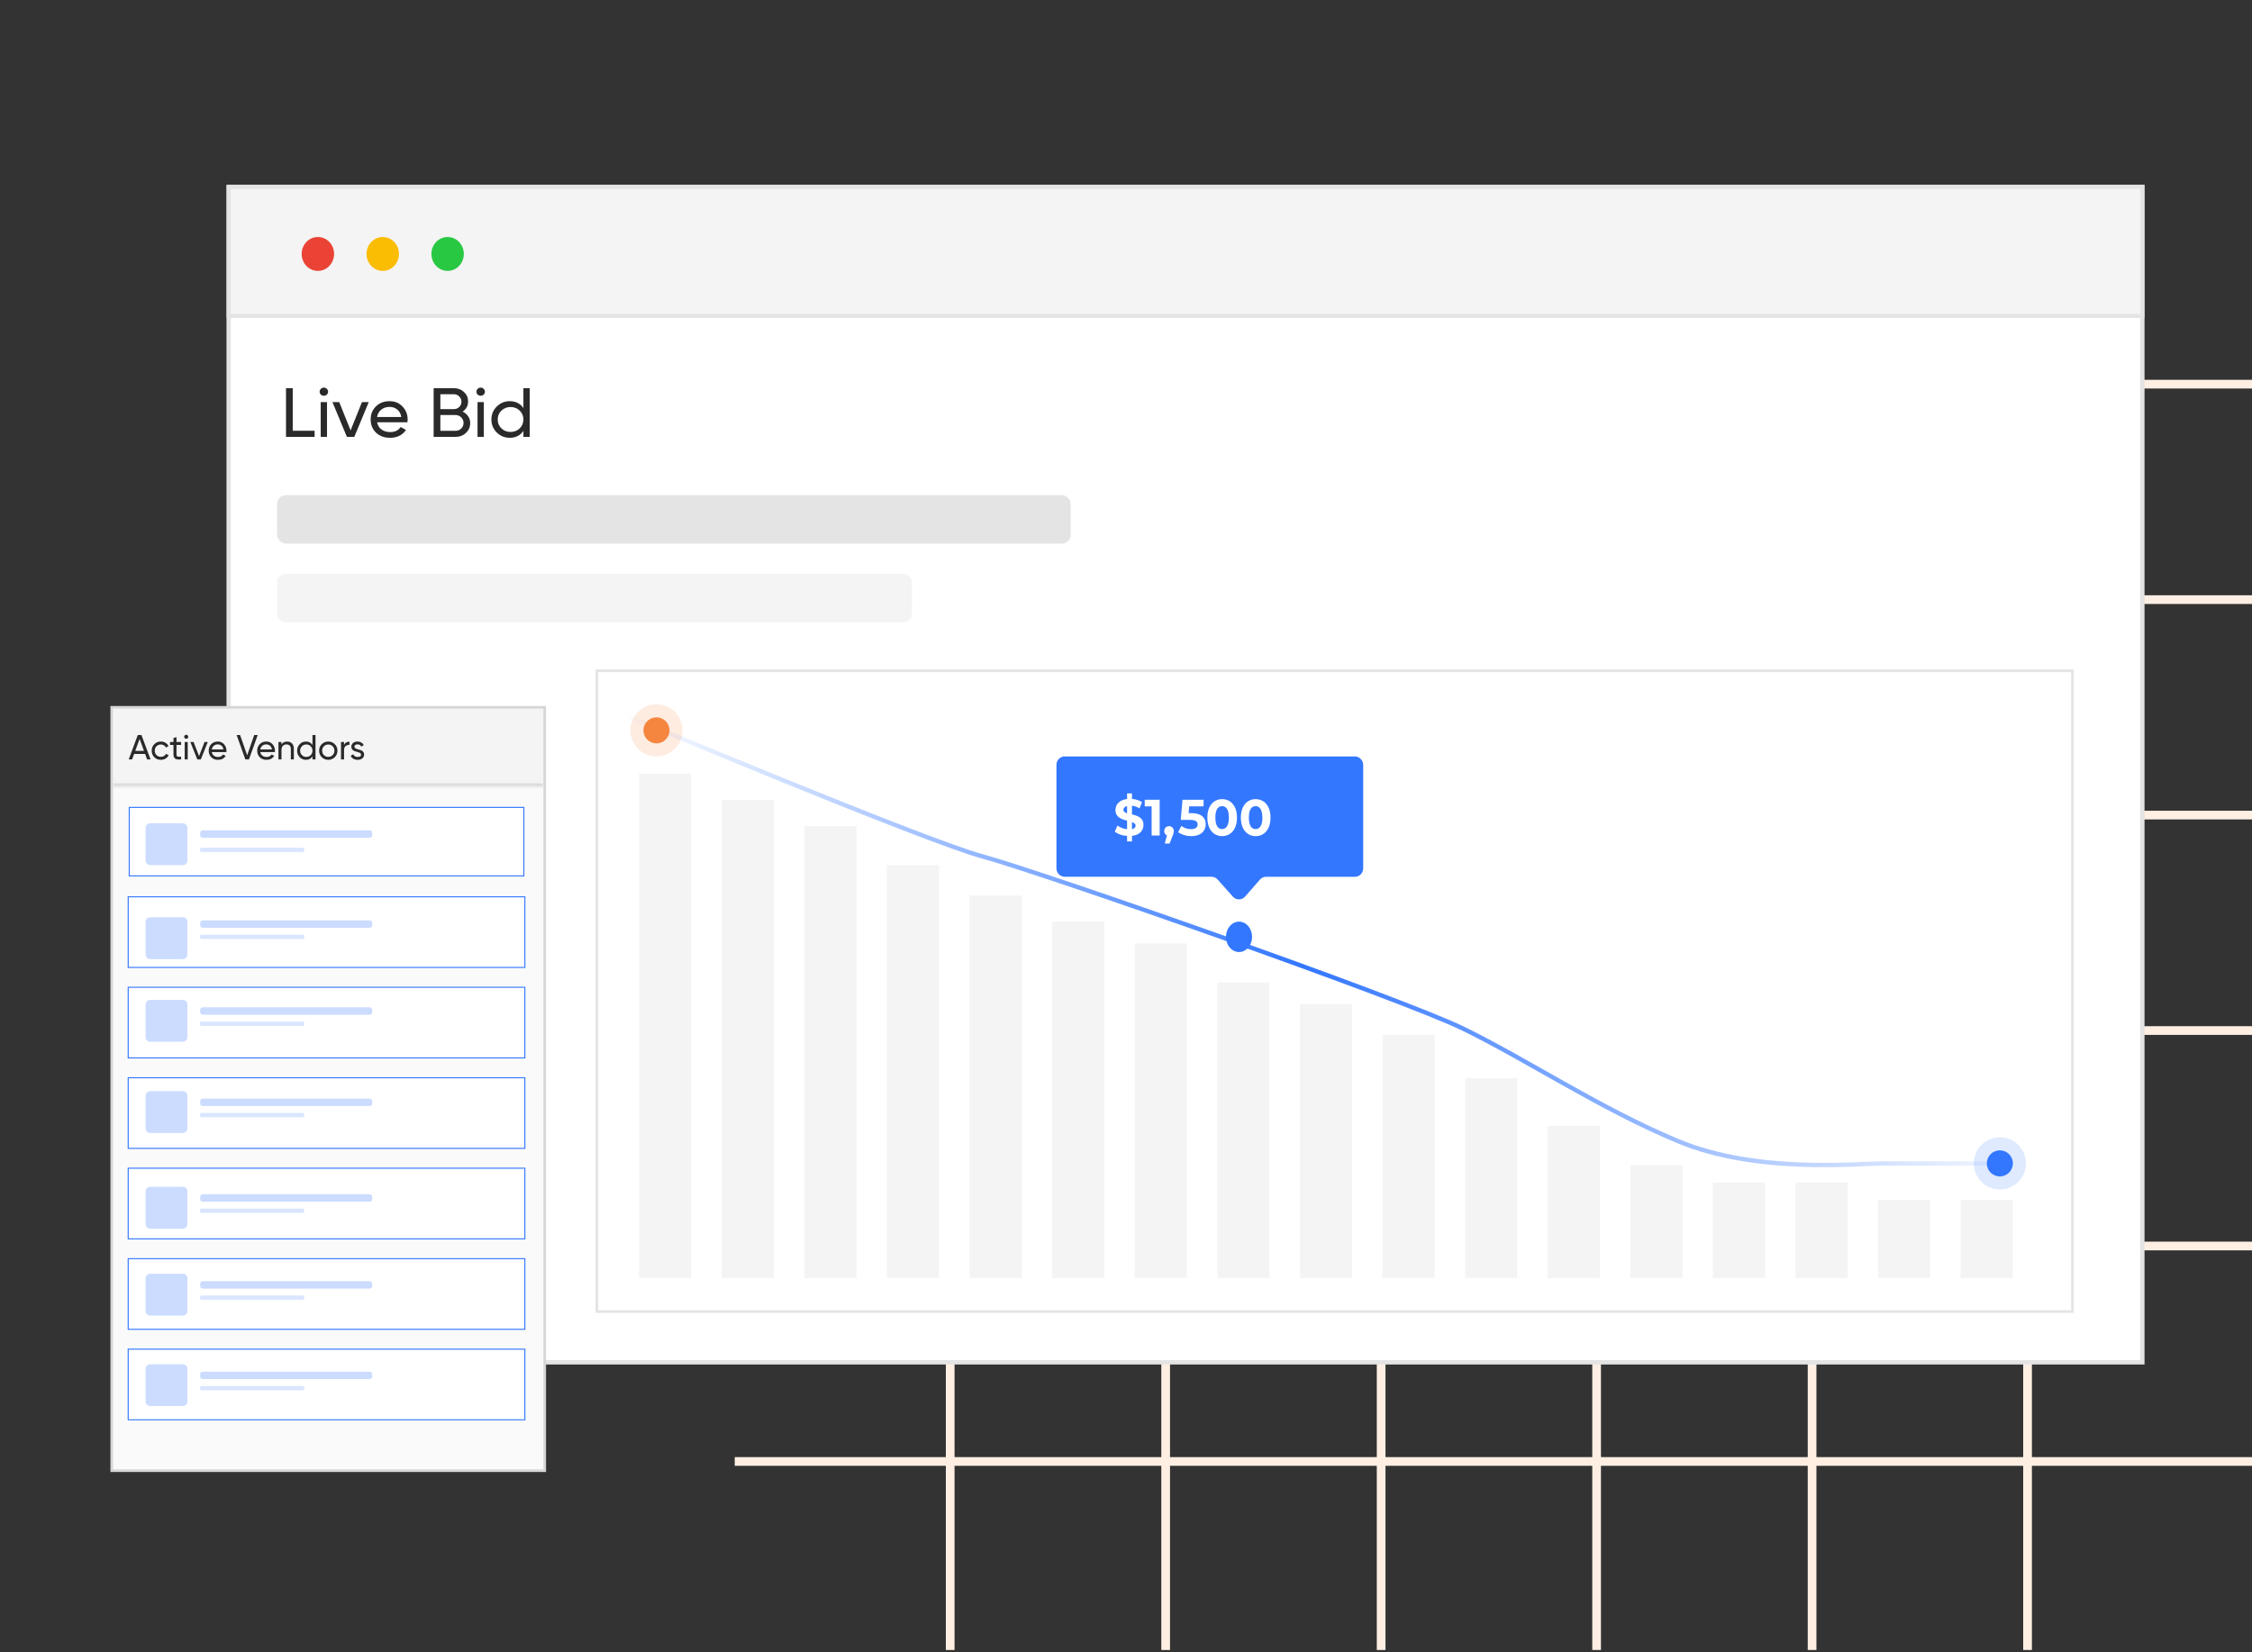 <svg width="518" height="380" viewBox="0 0 518 380" fill="none" xmlns="http://www.w3.org/2000/svg">
<rect x="0" y="0" width="518" height="380" fill="#333333" stroke="none"/>
<path d="M218.562 45V379.544" stroke="#FFEFE3" stroke-width="2"/>
<path d="M518 88.367L169 88.367" stroke="#FFEFE3" stroke-width="2"/>
<path d="M268.124 45V379.544" stroke="#FFEFE3" stroke-width="2"/>
<path d="M518 137.929L169 137.929" stroke="#FFEFE3" stroke-width="2"/>
<path d="M317.686 45V379.544" stroke="#FFEFE3" stroke-width="2"/>
<path d="M518 187.491L169 187.491" stroke="#FFEFE3" stroke-width="2"/>
<path d="M367.249 45V379.544" stroke="#FFEFE3" stroke-width="2"/>
<path d="M518 237.053L169 237.053" stroke="#FFEFE3" stroke-width="2"/>
<path d="M416.811 45V379.544" stroke="#FFEFE3" stroke-width="2"/>
<path d="M518 286.615L169 286.615" stroke="#FFEFE3" stroke-width="2"/>
<path d="M466.373 45V379.544" stroke="#FFEFE3" stroke-width="2"/>
<path d="M518 336.177L169 336.177" stroke="#FFEFE3" stroke-width="2"/>
<rect x="52.599" y="43" width="440.179" height="270.372" fill="white" stroke="#E4E4E4"/>
<rect x="137.3" y="154.3" width="339.4" height="147.4" fill="white"/>
<path d="M159 178H147V294H159V178Z" fill="#F4F4F4"/>
<path d="M178 184H166V294H178V184Z" fill="#F4F4F4"/>
<path d="M197 190H185V294H197V190Z" fill="#F4F4F4"/>
<path d="M216 199H204V294H216V199Z" fill="#F4F4F4"/>
<path d="M235 206H223V294H235V206Z" fill="#F4F4F4"/>
<path d="M254 212H242V294H254V212Z" fill="#F4F4F4"/>
<path d="M273 217H261V294H273V217Z" fill="#F4F4F4"/>
<path d="M292 226H280V294H292V226Z" fill="#F4F4F4"/>
<path d="M311 231H299V294H311V231Z" fill="#F4F4F4"/>
<path d="M330 238H318V294H330V238Z" fill="#F4F4F4"/>
<path d="M349 248H337V294H349V248Z" fill="#F4F4F4"/>
<path d="M368 259H356V294H368V259Z" fill="#F4F4F4"/>
<path d="M387 268H375V294H387V268Z" fill="#F4F4F4"/>
<path d="M406 272H394V294H406V272Z" fill="#F4F4F4"/>
<path d="M425 272H413V294H425V272Z" fill="#F4F4F4"/>
<path d="M444 276H432V294H444V276Z" fill="#F4F4F4"/>
<path d="M463 276H451V294H463V276Z" fill="#F4F4F4"/>
<path d="M462 267.635C446.824 267.635 439.238 267.635 432.989 267.635C426.739 267.635 404 270 386 262.5C368 255 351.291 243.816 336.645 236.658C322 229.5 239 200.5 226 197C213 193.5 145 165 145 165" stroke="url(#paint0_linear_1048_13246)" stroke-linecap="round"/>
<circle cx="460" cy="267.607" r="6" fill="#3377FF" fill-opacity="0.16"/>
<circle cx="460" cy="267.607" r="3" fill="#3377FF"/>
<circle cx="151" cy="168" r="6" fill="#F5863F" fill-opacity="0.16"/>
<circle cx="151" cy="168" r="3" fill="#F5863F"/>
<path d="M288 215.5C288 216.192 287.824 216.869 287.494 217.445C287.165 218.02 286.696 218.469 286.148 218.734C285.6 218.998 284.997 219.068 284.415 218.933C283.833 218.798 283.298 218.464 282.879 217.975C282.459 217.485 282.173 216.862 282.058 216.183C281.942 215.504 282.001 214.8 282.228 214.161C282.455 213.521 282.84 212.974 283.333 212.59C283.827 212.205 284.407 212 285 212C285.796 212 286.559 212.369 287.121 213.025C287.684 213.682 288 214.572 288 215.5V215.5Z" fill="#3377FF"/>
<path d="M311.667 174H244.892C244.39 174 243.909 174.206 243.554 174.573C243.199 174.94 243 175.438 243 175.957V199.714C242.998 199.971 243.046 200.227 243.141 200.465C243.235 200.703 243.374 200.92 243.55 201.102C243.726 201.284 243.936 201.428 244.166 201.526C244.396 201.623 244.643 201.673 244.892 201.671H278.675C278.939 201.671 279.199 201.727 279.44 201.838C279.68 201.948 279.896 202.109 280.073 202.311C281.136 203.526 282.546 205.1 283.585 206.251C283.763 206.45 283.979 206.609 284.219 206.718C284.46 206.827 284.719 206.883 284.982 206.883C285.244 206.883 285.504 206.827 285.744 206.718C285.985 206.609 286.201 206.45 286.379 206.251L289.817 202.324C289.994 202.122 290.209 201.96 290.45 201.85C290.691 201.74 290.951 201.683 291.214 201.684H311.667C312.169 201.684 312.65 201.478 313.005 201.111C313.36 200.744 313.559 200.246 313.559 199.727V175.957C313.556 175.439 313.356 174.943 313.002 174.577C312.647 174.211 312.168 174.003 311.667 174Z" fill="#3377FF"/>
<path d="M260.375 192.279V193.558H259.249V192.279C258.238 192.245 257.256 191.917 256.417 191.332L257.036 189.899C257.692 190.372 258.454 190.663 259.249 190.744V188.773C258.013 188.454 256.578 188.019 256.578 186.343C256.578 185.063 257.444 184.027 259.249 183.784V182.505H260.375V183.784C261.191 183.822 261.985 184.068 262.687 184.501L262.118 185.946C261.584 185.619 260.99 185.41 260.375 185.332V187.328C261.611 187.635 263.021 188.07 263.021 189.72C263.021 190.999 262.205 192.061 260.375 192.279ZM259.249 187.085V185.422C258.643 185.562 258.408 185.895 258.408 186.292C258.408 186.688 258.742 186.918 259.249 187.085ZM261.203 189.912C261.203 189.503 260.869 189.285 260.375 189.106V190.731C260.968 190.603 261.203 190.296 261.203 189.886V189.912Z" fill="white"/>
<path d="M266.743 183.963V192.189H264.9V185.486H263.305V183.963H266.743Z" fill="white"/>
<path d="M277.34 189.605C277.34 191.063 276.301 192.33 274.026 192.33C272.954 192.346 271.902 192.039 270.996 191.447L271.726 189.988C272.385 190.478 273.177 190.738 273.989 190.73C274.904 190.73 275.473 190.334 275.473 189.656C275.473 188.978 275.064 188.594 273.618 188.594H271.59L271.998 183.963H276.845V185.485H273.531L273.407 187.046H274.063C276.4 187.046 277.34 188.146 277.34 189.605Z" fill="white"/>
<path d="M269.995 191.168C269.978 191.579 269.872 191.981 269.686 192.345L269.031 194.034H267.919L268.413 192.166C268.223 192.086 268.061 191.948 267.95 191.769C267.84 191.59 267.785 191.38 267.795 191.168C267.792 191.017 267.818 190.867 267.873 190.727C267.928 190.587 268.01 190.46 268.115 190.355C268.219 190.249 268.343 190.167 268.48 190.113C268.616 190.059 268.762 190.035 268.908 190.042C269.052 190.037 269.196 190.062 269.33 190.117C269.464 190.172 269.586 190.254 269.688 190.36C269.79 190.466 269.87 190.592 269.923 190.731C269.976 190.87 270.001 191.019 269.995 191.168Z" fill="white"/>
<path d="M277.714 188.071C277.714 185.359 279.161 183.824 281.115 183.824C283.069 183.824 284.528 185.359 284.528 188.071C284.528 190.783 283.081 192.331 281.115 192.331C279.149 192.331 277.714 190.783 277.714 188.071ZM282.661 188.071C282.661 186.203 282.03 185.436 281.102 185.436C280.175 185.436 279.557 186.203 279.557 188.071C279.557 189.939 280.2 190.719 281.102 190.719C282.005 190.719 282.673 189.888 282.673 188.071H282.661Z" fill="white"/>
<path d="M285.416 188.071C285.416 185.359 286.875 183.824 288.829 183.824C290.783 183.824 292.242 185.359 292.242 188.071C292.242 190.783 290.795 192.331 288.829 192.331C286.863 192.331 285.416 190.783 285.416 188.071ZM290.363 188.071C290.363 186.203 289.72 185.436 288.804 185.436C287.889 185.436 287.259 186.203 287.259 188.071C287.259 189.939 287.889 190.719 288.804 190.719C289.72 190.719 290.387 189.888 290.387 188.071H290.363Z" fill="white"/>
<rect x="137.3" y="154.3" width="339.4" height="147.4" stroke="#E4E4E4" stroke-width="0.6"/>
<rect x="25.699" y="162.699" width="99.601" height="175.601" fill="#FAFAFA"/>
<mask id="path-46-inside-1_1048_13246" fill="white">
<path d="M26 163H125V180.793H26V163Z"/>
</mask>
<path d="M26 163H125V180.793H26V163Z" fill="#F4F4F4"/>
<path d="M33.831 174.677L33.376 173.421H30.855L30.399 174.677H29.608L31.695 169.077H32.535L34.623 174.677H33.831ZM31.111 172.725H33.12L32.111 169.965L31.111 172.725Z" fill="#2A2A2A"/>
<path d="M36.998 174.781C36.396 174.781 35.894 174.581 35.494 174.181C35.094 173.775 34.894 173.274 34.894 172.677C34.894 172.079 35.094 171.581 35.494 171.181C35.894 170.775 36.396 170.573 36.998 170.573C37.393 170.573 37.748 170.669 38.062 170.861C38.377 171.047 38.612 171.301 38.766 171.621L38.182 171.957C38.081 171.743 37.924 171.573 37.71 171.445C37.502 171.317 37.265 171.253 36.998 171.253C36.598 171.253 36.262 171.389 35.99 171.661C35.724 171.933 35.59 172.271 35.59 172.677C35.59 173.077 35.724 173.413 35.99 173.685C36.262 173.957 36.598 174.093 36.998 174.093C37.265 174.093 37.505 174.031 37.718 173.909C37.932 173.781 38.094 173.61 38.206 173.397L38.798 173.741C38.628 174.055 38.382 174.309 38.062 174.501C37.742 174.687 37.388 174.781 36.998 174.781Z" fill="#2A2A2A"/>
<path d="M41.661 171.349H40.597V173.517C40.597 173.714 40.635 173.855 40.709 173.941C40.789 174.021 40.91 174.063 41.069 174.069C41.23 174.069 41.427 174.063 41.661 174.053V174.677C41.053 174.757 40.608 174.709 40.325 174.533C40.043 174.351 39.901 174.013 39.901 173.517V171.349H39.109V170.677H39.901V169.765L40.597 169.557V170.677H41.661V171.349Z" fill="#2A2A2A"/>
<path d="M42.837 169.949C42.704 169.949 42.592 169.903 42.502 169.813C42.411 169.722 42.365 169.613 42.365 169.485C42.365 169.357 42.411 169.247 42.502 169.157C42.592 169.061 42.704 169.013 42.837 169.013C42.965 169.013 43.075 169.061 43.166 169.157C43.256 169.247 43.301 169.357 43.301 169.485C43.301 169.613 43.256 169.722 43.166 169.813C43.075 169.903 42.965 169.949 42.837 169.949ZM42.486 174.677V170.677H43.181V174.677H42.486Z" fill="#2A2A2A"/>
<path d="M47.043 170.677H47.795L46.195 174.677H45.379L43.779 170.677H44.531L45.787 173.933L47.043 170.677Z" fill="#2A2A2A"/>
<path d="M48.716 172.997C48.785 173.354 48.948 173.631 49.204 173.829C49.465 174.026 49.785 174.125 50.164 174.125C50.692 174.125 51.076 173.93 51.316 173.541L51.908 173.877C51.518 174.479 50.932 174.781 50.148 174.781C49.513 174.781 48.996 174.583 48.596 174.189C48.201 173.789 48.004 173.285 48.004 172.677C48.004 172.074 48.198 171.573 48.588 171.173C48.977 170.773 49.481 170.573 50.1 170.573C50.686 170.573 51.164 170.781 51.532 171.197C51.905 171.607 52.092 172.103 52.092 172.685C52.092 172.786 52.084 172.89 52.068 172.997H48.716ZM50.1 171.229C49.726 171.229 49.417 171.335 49.172 171.549C48.926 171.757 48.774 172.037 48.716 172.389H51.388C51.329 172.01 51.18 171.722 50.94 171.525C50.7 171.327 50.42 171.229 50.1 171.229Z" fill="#2A2A2A"/>
<path d="M56.428 174.677L54.428 169.077H55.228L56.852 173.749L58.468 169.077H59.276L57.268 174.677H56.428Z" fill="#2A2A2A"/>
<path d="M59.872 172.997C59.941 173.354 60.104 173.631 60.36 173.829C60.621 174.026 60.941 174.125 61.32 174.125C61.848 174.125 62.232 173.93 62.472 173.541L63.064 173.877C62.675 174.479 62.088 174.781 61.304 174.781C60.669 174.781 60.152 174.583 59.752 174.189C59.357 173.789 59.16 173.285 59.16 172.677C59.16 172.074 59.355 171.573 59.744 171.173C60.133 170.773 60.637 170.573 61.256 170.573C61.843 170.573 62.32 170.781 62.688 171.197C63.061 171.607 63.248 172.103 63.248 172.685C63.248 172.786 63.24 172.89 63.224 172.997H59.872ZM61.256 171.229C60.883 171.229 60.573 171.335 60.328 171.549C60.083 171.757 59.931 172.037 59.872 172.389H62.544C62.485 172.01 62.336 171.722 62.096 171.525C61.856 171.327 61.576 171.229 61.256 171.229Z" fill="#2A2A2A"/>
<path d="M66.04 170.573C66.509 170.573 66.885 170.722 67.168 171.021C67.451 171.314 67.592 171.714 67.592 172.221V174.677H66.896V172.261C66.896 171.935 66.808 171.685 66.632 171.509C66.456 171.327 66.213 171.237 65.904 171.237C65.557 171.237 65.277 171.346 65.064 171.565C64.851 171.778 64.744 172.109 64.744 172.557V174.677H64.048V170.677H64.744V171.253C65.027 170.799 65.459 170.573 66.04 170.573Z" fill="#2A2A2A"/>
<path d="M71.876 169.077H72.572V174.677H71.876V173.989C71.529 174.517 71.025 174.781 70.364 174.781C69.804 174.781 69.326 174.578 68.932 174.173C68.537 173.762 68.34 173.263 68.34 172.677C68.34 172.09 68.537 171.594 68.932 171.189C69.326 170.778 69.804 170.573 70.364 170.573C71.025 170.573 71.529 170.837 71.876 171.365V169.077ZM70.452 174.109C70.857 174.109 71.196 173.973 71.468 173.701C71.74 173.423 71.876 173.082 71.876 172.677C71.876 172.271 71.74 171.933 71.468 171.661C71.196 171.383 70.857 171.245 70.452 171.245C70.052 171.245 69.716 171.383 69.444 171.661C69.172 171.933 69.036 172.271 69.036 172.677C69.036 173.082 69.172 173.423 69.444 173.701C69.716 173.973 70.052 174.109 70.452 174.109Z" fill="#2A2A2A"/>
<path d="M77.002 174.173C76.591 174.578 76.093 174.781 75.506 174.781C74.919 174.781 74.421 174.578 74.01 174.173C73.605 173.767 73.402 173.269 73.402 172.677C73.402 172.085 73.605 171.586 74.01 171.181C74.421 170.775 74.919 170.573 75.506 170.573C76.093 170.573 76.591 170.775 77.002 171.181C77.413 171.586 77.618 172.085 77.618 172.677C77.618 173.269 77.413 173.767 77.002 174.173ZM75.506 174.101C75.906 174.101 76.242 173.965 76.514 173.693C76.786 173.421 76.922 173.082 76.922 172.677C76.922 172.271 76.786 171.933 76.514 171.661C76.242 171.389 75.906 171.253 75.506 171.253C75.112 171.253 74.778 171.389 74.506 171.661C74.234 171.933 74.098 172.271 74.098 172.677C74.098 173.082 74.234 173.421 74.506 173.693C74.778 173.965 75.112 174.101 75.506 174.101Z" fill="#2A2A2A"/>
<path d="M79.135 171.349C79.364 170.853 79.78 170.605 80.383 170.605V171.333C80.041 171.317 79.748 171.407 79.503 171.605C79.257 171.802 79.135 172.119 79.135 172.557V174.677H78.439V170.677H79.135V171.349Z" fill="#2A2A2A"/>
<path d="M81.515 171.757C81.515 171.911 81.593 172.037 81.747 172.133C81.902 172.223 82.089 172.298 82.307 172.357C82.526 172.41 82.745 172.474 82.963 172.549C83.182 172.618 83.369 172.741 83.523 172.917C83.678 173.087 83.755 173.309 83.755 173.581C83.755 173.943 83.614 174.234 83.331 174.453C83.054 174.671 82.697 174.781 82.259 174.781C81.87 174.781 81.537 174.695 81.259 174.525C80.982 174.354 80.785 174.127 80.667 173.845L81.267 173.501C81.331 173.693 81.451 173.845 81.627 173.957C81.803 174.069 82.014 174.125 82.259 174.125C82.489 174.125 82.678 174.082 82.827 173.997C82.977 173.906 83.051 173.767 83.051 173.581C83.051 173.426 82.974 173.303 82.819 173.213C82.665 173.117 82.478 173.042 82.259 172.989C82.041 172.93 81.822 172.863 81.603 172.789C81.385 172.714 81.198 172.591 81.043 172.421C80.889 172.25 80.811 172.031 80.811 171.765C80.811 171.418 80.945 171.133 81.211 170.909C81.483 170.685 81.822 170.573 82.227 170.573C82.553 170.573 82.841 170.647 83.091 170.797C83.347 170.941 83.539 171.143 83.667 171.405L83.083 171.733C82.939 171.391 82.654 171.221 82.227 171.221C82.03 171.221 81.862 171.269 81.723 171.365C81.585 171.455 81.515 171.586 81.515 171.757Z" fill="#2A2A2A"/>
<path d="M125 180.192H26V181.395H125V180.192Z" fill="#D6D6D6" mask="url(#path-46-inside-1_1048_13246)"/>
<rect x="29.728" y="185.724" width="90.76" height="15.759" fill="white"/>
<path d="M84.81 192.709H46.852C46.044 192.709 46.044 192.338 46.044 191.854C46.044 191.399 46.044 191 46.852 191H84.81C85.618 191 85.618 191.37 85.618 191.854C85.618 192.31 85.618 192.709 84.81 192.709Z" fill="#CBDCFF"/>
<path d="M69.51 196H46.49C46 196 46 195.783 46 195.5C46 195.233 46 195 46.49 195H69.51C70 195 70 195.217 70 195.5C70 195.767 70 196 69.51 196Z" fill="#DAE6FF"/>
<path d="M42.047 199H34.545C33.941 199 33.487 198.499 33.487 197.948V190.432C33.487 189.831 33.991 189.38 34.545 189.38H42.047C42.651 189.38 43.104 189.881 43.104 190.432V197.948C43.154 198.499 42.651 199 42.047 199Z" fill="#CBDCFF"/>
<rect x="29.728" y="185.724" width="90.76" height="15.759" stroke="#3377FF" stroke-width="0.241"/>
<rect x="29.488" y="206.293" width="91.24" height="16.24" fill="white"/>
<path d="M84.81 211.708H46.852C46.044 211.708 46.044 212.079 46.044 212.563C46.044 213.019 46.044 213.417 46.852 213.417H84.81C85.618 213.417 85.618 213.047 85.618 212.563C85.618 212.107 85.618 211.708 84.81 211.708Z" fill="#CBDCFF"/>
<path d="M69.51 215H46.49C46 215 46 215.216 46 215.5C46 215.766 46 216 46.49 216H69.51C70 216 70 215.783 70 215.5C70 215.233 70 215 69.51 215Z" fill="#DAE6FF"/>
<path d="M42.047 211H34.545C33.941 211 33.487 211.501 33.487 212.052V219.568C33.487 220.169 33.991 220.62 34.545 220.62H42.047C42.651 220.62 43.104 220.119 43.104 219.568V212.052C43.154 211.501 42.651 211 42.047 211Z" fill="#CBDCFF"/>
<rect x="29.488" y="206.293" width="91.24" height="16.24" stroke="#3377FF" stroke-width="0.24"/>
<rect x="29.488" y="227.104" width="91.24" height="16.24" fill="white"/>
<path d="M84.81 231.709H46.852C46.044 231.709 46.044 232.079 46.044 232.563C46.044 233.019 46.044 233.418 46.852 233.418H84.81C85.618 233.418 85.618 233.048 85.618 232.563C85.618 232.108 85.618 231.709 84.81 231.709Z" fill="#CBDCFF"/>
<path d="M69.51 235H46.49C46 235 46 235.217 46 235.5C46 235.767 46 236 46.49 236H69.51C70 236 70 235.783 70 235.5C70 235.233 70 235 69.51 235Z" fill="#DAE6FF"/>
<path d="M42.047 230H34.545C33.941 230 33.487 230.501 33.487 231.052V238.568C33.487 239.169 33.991 239.62 34.545 239.62H42.047C42.651 239.62 43.104 239.119 43.104 238.568V231.052C43.154 230.501 42.651 230 42.047 230Z" fill="#CBDCFF"/>
<rect x="29.488" y="227.104" width="91.24" height="16.24" stroke="#3377FF" stroke-width="0.24"/>
<rect x="29.488" y="247.914" width="91.24" height="16.24" fill="white"/>
<path d="M84.81 252.709H46.852C46.044 252.709 46.044 253.079 46.044 253.563C46.044 254.019 46.044 254.418 46.852 254.418H84.81C85.618 254.418 85.618 254.047 85.618 253.563C85.618 253.107 85.618 252.709 84.81 252.709Z" fill="#CBDCFF"/>
<path d="M69.51 256H46.49C46 256 46 256.217 46 256.5C46 256.767 46 257 46.49 257H69.51C70 257 70 256.783 70 256.5C70 256.233 70 256 69.51 256Z" fill="#DAE6FF"/>
<path d="M42.047 251H34.545C33.941 251 33.487 251.501 33.487 252.052V259.568C33.487 260.169 33.991 260.62 34.545 260.62H42.047C42.651 260.62 43.104 260.119 43.104 259.568V252.052C43.154 251.501 42.651 251 42.047 251Z" fill="#CBDCFF"/>
<rect x="29.488" y="247.914" width="91.24" height="16.24" stroke="#3377FF" stroke-width="0.24"/>
<rect x="29.488" y="268.724" width="91.24" height="16.24" fill="white"/>
<path d="M84.81 274.709H46.852C46.044 274.709 46.044 275.079 46.044 275.563C46.044 276.019 46.044 276.418 46.852 276.418H84.81C85.618 276.418 85.618 276.047 85.618 275.563C85.618 275.107 85.618 274.709 84.81 274.709Z" fill="#CBDCFF"/>
<path d="M69.51 278H46.49C46 278 46 278.217 46 278.5C46 278.767 46 279 46.49 279H69.51C70 279 70 278.783 70 278.5C70 278.233 70 278 69.51 278Z" fill="#DAE6FF"/>
<path d="M42.047 273H34.545C33.941 273 33.487 273.501 33.487 274.052V281.568C33.487 282.169 33.991 282.62 34.545 282.62H42.047C42.651 282.62 43.104 282.119 43.104 281.568V274.052C43.154 273.501 42.651 273 42.047 273Z" fill="#CBDCFF"/>
<rect x="29.488" y="268.724" width="91.24" height="16.24" stroke="#3377FF" stroke-width="0.24"/>
<rect x="29.488" y="289.534" width="91.24" height="16.24" fill="white"/>
<path d="M84.81 294.708H46.852C46.044 294.708 46.044 295.079 46.044 295.563C46.044 296.019 46.044 296.417 46.852 296.417H84.81C85.618 296.417 85.618 296.047 85.618 295.563C85.618 295.107 85.618 294.708 84.81 294.708Z" fill="#CBDCFF"/>
<path d="M69.51 298H46.49C46 298 46 298.216 46 298.5C46 298.766 46 299 46.49 299H69.51C70 299 70 298.783 70 298.5C70 298.233 70 298 69.51 298Z" fill="#DAE6FF"/>
<path d="M42.047 293H34.545C33.941 293 33.487 293.501 33.487 294.052V301.568C33.487 302.169 33.991 302.62 34.545 302.62H42.047C42.651 302.62 43.104 302.119 43.104 301.568V294.052C43.154 293.501 42.651 293 42.047 293Z" fill="#CBDCFF"/>
<rect x="29.488" y="289.534" width="91.24" height="16.24" stroke="#3377FF" stroke-width="0.24"/>
<rect x="29.488" y="310.344" width="91.24" height="16.24" fill="white"/>
<path d="M84.81 315.519H46.852C46.044 315.519 46.044 315.889 46.044 316.373C46.044 316.829 46.044 317.228 46.852 317.228H84.81C85.618 317.228 85.618 316.858 85.618 316.373C85.618 315.918 85.618 315.519 84.81 315.519Z" fill="#CBDCFF"/>
<path d="M69.51 318.81H46.49C46 318.81 46 319.027 46 319.31C46 319.577 46 319.81 46.49 319.81H69.51C70 319.81 70 319.593 70 319.31C70 319.043 70 318.81 69.51 318.81Z" fill="#DAE6FF"/>
<path d="M42.047 313.81H34.545C33.941 313.81 33.487 314.311 33.487 314.862V322.378C33.487 322.979 33.991 323.43 34.545 323.43H42.047C42.651 323.43 43.104 322.929 43.104 322.378V314.862C43.154 314.311 42.651 313.81 42.047 313.81Z" fill="#CBDCFF"/>
<rect x="29.488" y="310.344" width="91.24" height="16.24" stroke="#3377FF" stroke-width="0.24"/>
<rect x="25.699" y="162.699" width="99.601" height="175.601" stroke="#D6D6D6" stroke-width="0.601"/>
<path d="M63.746 134.008C63.746 132.903 64.642 132.008 65.746 132.008H207.773C208.878 132.008 209.773 132.903 209.773 134.008V141.157C209.773 142.262 208.878 143.157 207.773 143.157H65.746C64.642 143.157 63.746 142.262 63.746 141.157V134.008Z" fill="#F4F4F4"/>
<rect x="63.747" y="113.89" width="182.534" height="11.149" rx="2" fill="#E4E4E4"/>
<path d="M67.337 99.085H72.366V100.493H65.788V89.289H67.337V99.085Z" fill="#2A2A2A"/>
<path d="M74.502 91.034C74.225 91.034 73.992 90.943 73.803 90.762C73.614 90.58 73.52 90.362 73.52 90.106C73.52 89.849 73.614 89.631 73.803 89.449C73.992 89.257 74.225 89.161 74.502 89.161C74.769 89.161 74.996 89.257 75.185 89.449C75.374 89.631 75.468 89.849 75.468 90.106C75.468 90.362 75.374 90.58 75.185 90.762C74.996 90.943 74.769 91.034 74.502 91.034ZM73.769 100.493V92.49H75.218V100.493H73.769Z" fill="#2A2A2A"/>
<path d="M83.257 92.49H84.822L81.492 100.493H79.793L76.463 92.49H78.028L80.642 99.005L83.257 92.49Z" fill="#2A2A2A"/>
<path d="M86.738 97.132C86.882 97.847 87.221 98.402 87.754 98.797C88.298 99.192 88.964 99.389 89.752 99.389C90.851 99.389 91.65 98.999 92.15 98.221L93.382 98.893C92.572 100.099 91.351 100.701 89.719 100.701C88.398 100.701 87.321 100.307 86.488 99.517C85.667 98.717 85.256 97.708 85.256 96.492C85.256 95.286 85.661 94.283 86.472 93.483C87.282 92.682 88.331 92.282 89.619 92.282C90.84 92.282 91.834 92.698 92.6 93.531C93.377 94.352 93.765 95.345 93.765 96.508C93.765 96.711 93.749 96.919 93.715 97.132H86.738ZM89.619 93.595C88.842 93.595 88.198 93.808 87.687 94.235C87.177 94.651 86.86 95.211 86.738 95.916H92.3C92.178 95.158 91.867 94.582 91.367 94.187C90.868 93.792 90.285 93.595 89.619 93.595Z" fill="#2A2A2A"/>
<path d="M106.405 94.683C106.938 94.929 107.359 95.281 107.67 95.74C107.992 96.198 108.153 96.727 108.153 97.324C108.153 98.221 107.826 98.973 107.171 99.581C106.516 100.189 105.716 100.493 104.773 100.493H99.744V89.289H104.406C105.317 89.289 106.088 89.583 106.721 90.169C107.354 90.756 107.67 91.482 107.67 92.346C107.67 93.339 107.248 94.118 106.405 94.683ZM104.406 90.682H101.292V94.107H104.406C104.895 94.107 105.306 93.942 105.639 93.611C105.972 93.28 106.138 92.874 106.138 92.394C106.138 91.925 105.966 91.525 105.622 91.194C105.289 90.852 104.884 90.682 104.406 90.682ZM104.773 99.101C105.295 99.101 105.733 98.925 106.088 98.573C106.444 98.221 106.621 97.788 106.621 97.276C106.621 96.775 106.438 96.348 106.072 95.996C105.716 95.644 105.283 95.468 104.773 95.468H101.292V99.101H104.773Z" fill="#2A2A2A"/>
<path d="M110.572 91.034C110.294 91.034 110.061 90.943 109.872 90.762C109.684 90.58 109.589 90.362 109.589 90.106C109.589 89.849 109.684 89.631 109.872 89.449C110.061 89.257 110.294 89.161 110.572 89.161C110.838 89.161 111.066 89.257 111.255 89.449C111.443 89.631 111.538 89.849 111.538 90.106C111.538 90.362 111.443 90.58 111.255 90.762C111.066 90.943 110.838 91.034 110.572 91.034ZM109.839 100.493V92.49H111.288V100.493H109.839Z" fill="#2A2A2A"/>
<path d="M120.392 89.289H121.841V100.493H120.392V99.117C119.671 100.173 118.621 100.701 117.245 100.701C116.079 100.701 115.086 100.296 114.264 99.485C113.443 98.663 113.032 97.666 113.032 96.492C113.032 95.318 113.443 94.326 114.264 93.515C115.086 92.693 116.079 92.282 117.245 92.282C118.621 92.282 119.671 92.811 120.392 93.867V89.289ZM117.428 99.357C118.272 99.357 118.977 99.085 119.543 98.541C120.109 97.986 120.392 97.303 120.392 96.492C120.392 95.681 120.109 95.003 119.543 94.459C118.977 93.904 118.272 93.627 117.428 93.627C116.595 93.627 115.896 93.904 115.33 94.459C114.764 95.003 114.481 95.681 114.481 96.492C114.481 97.303 114.764 97.986 115.33 98.541C115.896 99.085 116.595 99.357 117.428 99.357Z" fill="#2A2A2A"/>
<rect x="52.599" y="43" width="440.179" height="29.675" fill="#F4F4F4" stroke="#E4E4E4" stroke-width="0.933"/>
<path fill-rule="evenodd" clip-rule="evenodd" d="M73.117 62.316C75.177 62.316 76.847 60.569 76.847 58.414C76.847 56.26 75.177 54.513 73.117 54.513C71.056 54.513 69.386 56.26 69.386 58.414C69.386 60.569 71.056 62.316 73.117 62.316Z" fill="#EA4335"/>
<path fill-rule="evenodd" clip-rule="evenodd" d="M88.039 62.316C90.1 62.316 91.77 60.569 91.77 58.414C91.77 56.26 90.1 54.513 88.039 54.513C85.979 54.513 84.309 56.26 84.309 58.414C84.309 60.569 85.979 62.316 88.039 62.316Z" fill="#FBBC04"/>
<path fill-rule="evenodd" clip-rule="evenodd" d="M102.961 62.316C105.021 62.316 106.691 60.569 106.691 58.414C106.691 56.26 105.021 54.513 102.961 54.513C100.9 54.513 99.23 56.26 99.23 58.414C99.23 60.569 100.9 62.316 102.961 62.316Z" fill="#29C843"/>
<defs>
<linearGradient id="paint0_linear_1048_13246" x1="142.084" y1="165" x2="479.741" y2="225.099" gradientUnits="userSpaceOnUse">
<stop stop-color="#3377FF" stop-opacity="0"/>
<stop offset="0.481" stop-color="#3377FF"/>
<stop offset="1" stop-color="#3377FF" stop-opacity="0"/>
</linearGradient>
</defs>
</svg>
